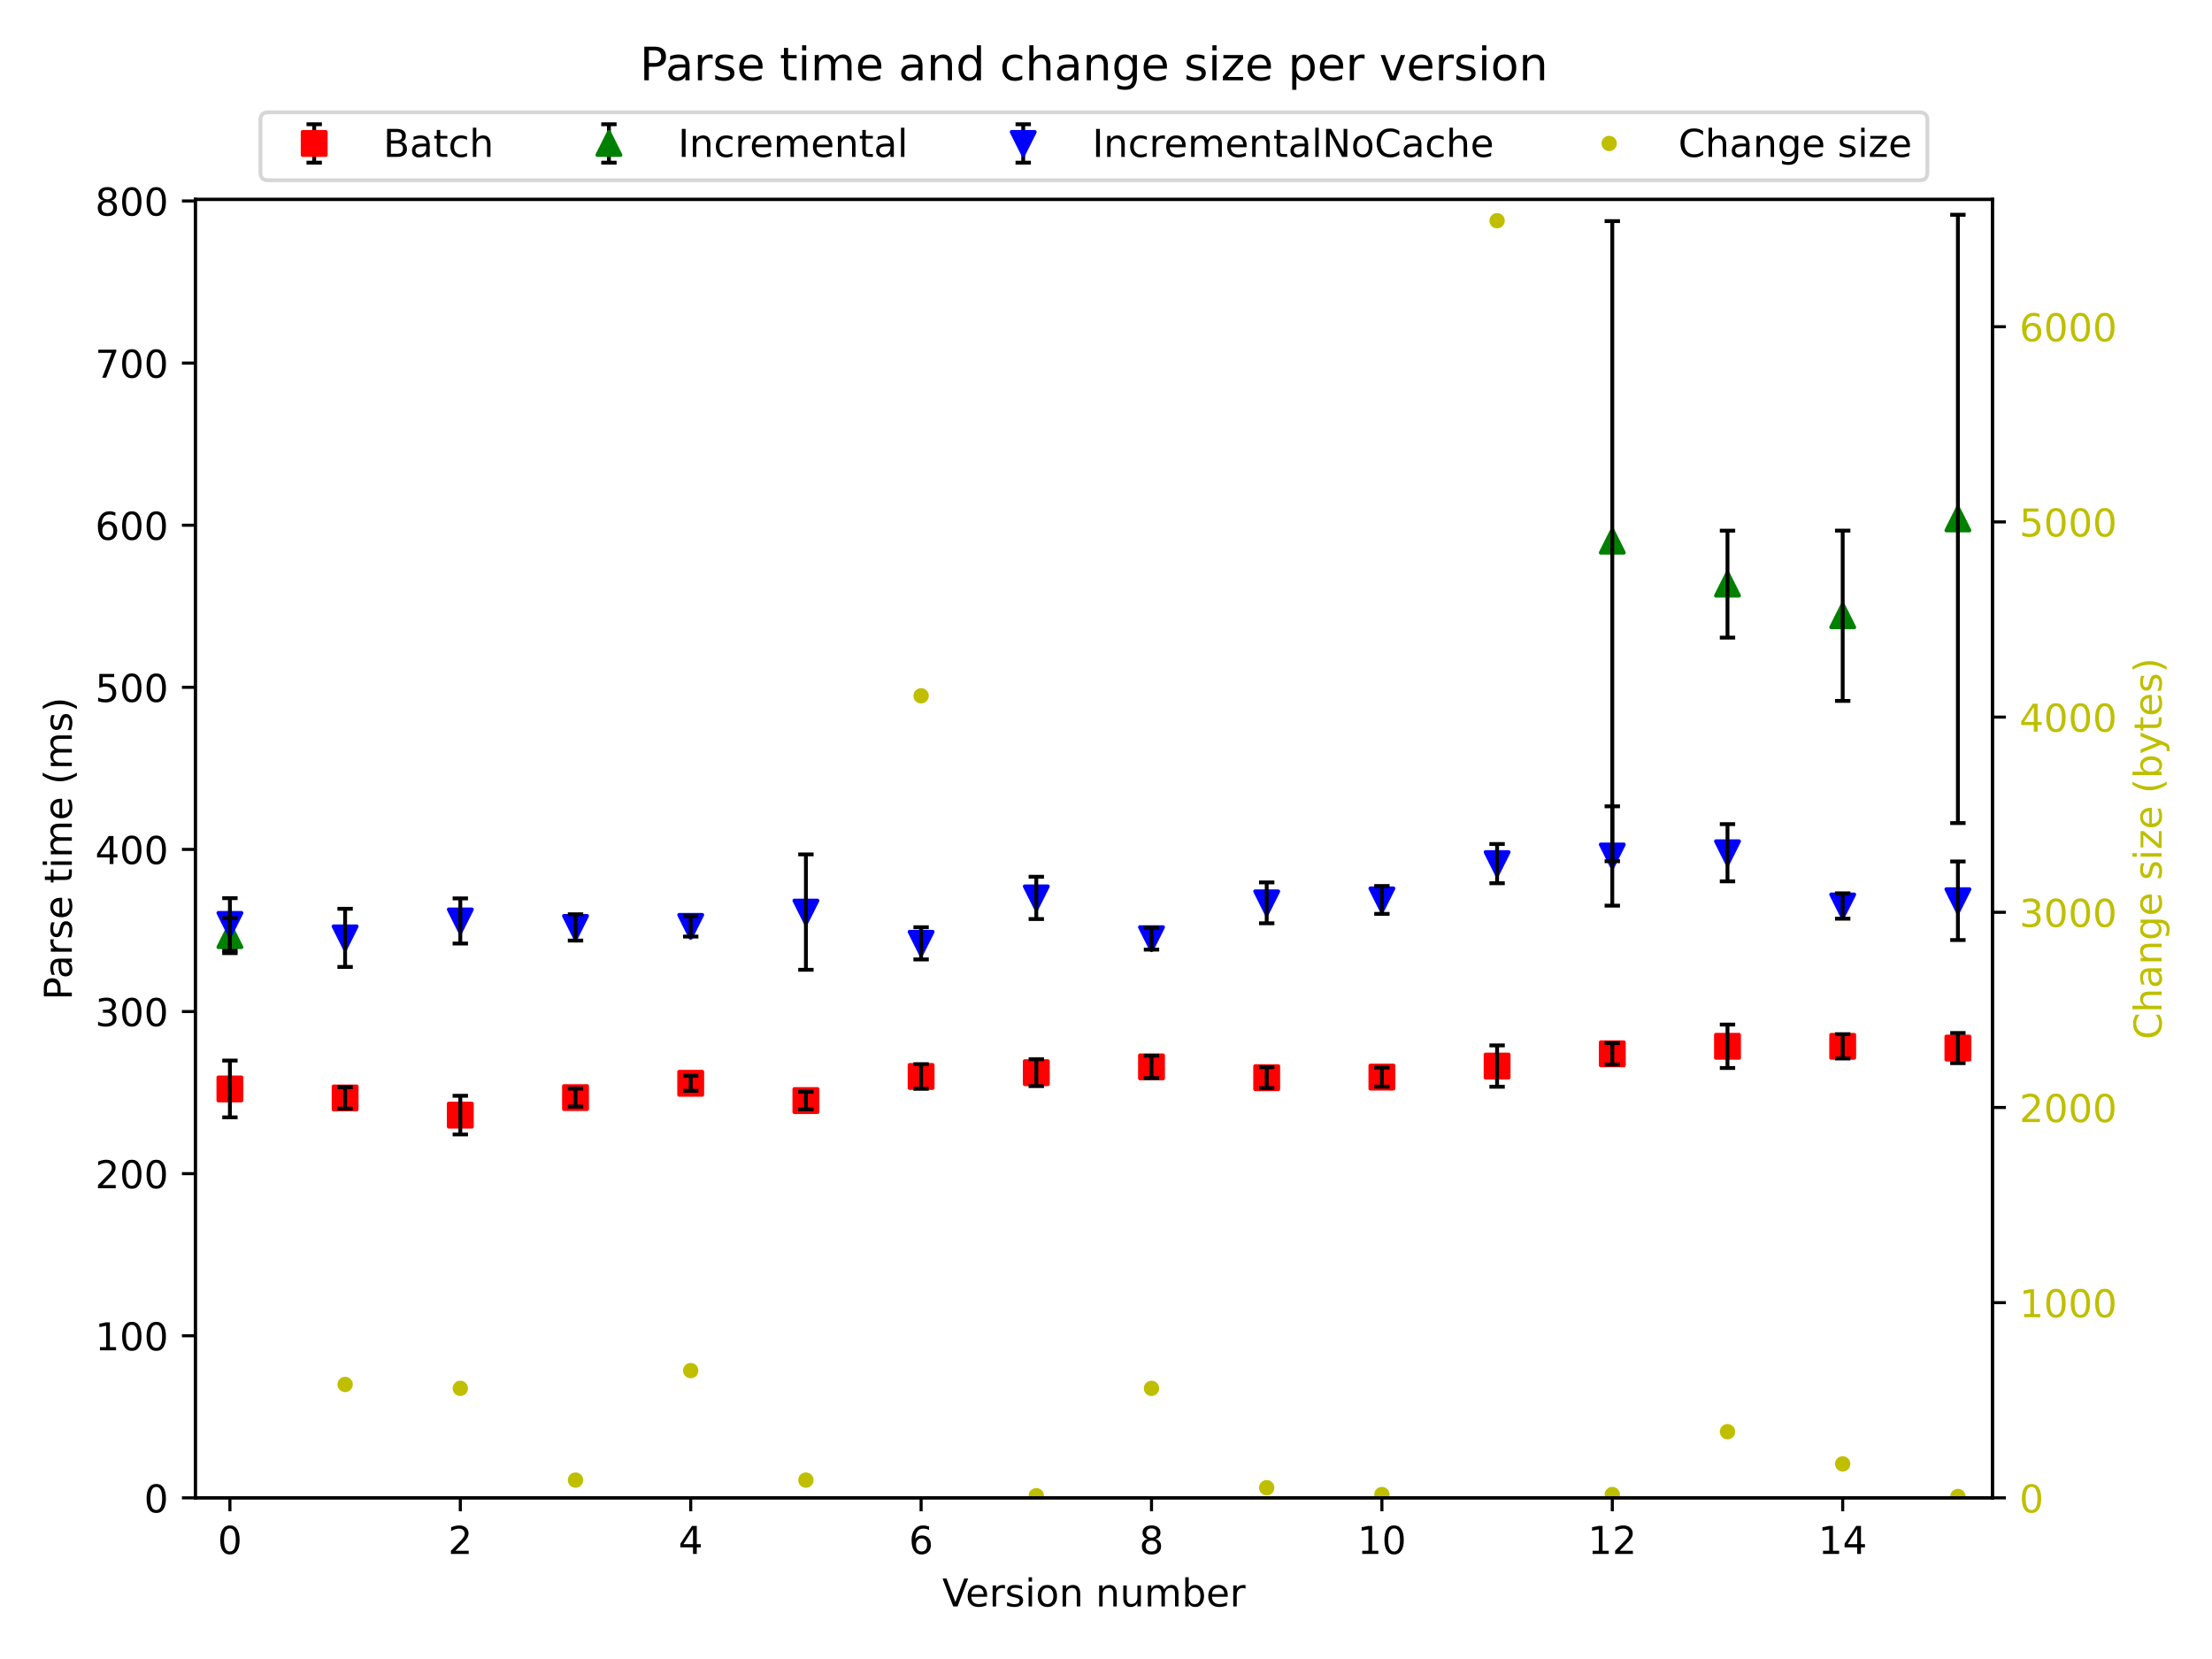 <?xml version="1.0" encoding="utf-8" standalone="no"?>
<!DOCTYPE svg PUBLIC "-//W3C//DTD SVG 1.1//EN"
  "http://www.w3.org/Graphics/SVG/1.1/DTD/svg11.dtd">
<!-- Created with matplotlib (https://matplotlib.org/) -->
<svg height="432pt" version="1.1" viewBox="0 0 576 432" width="576pt" xmlns="http://www.w3.org/2000/svg" xmlns:xlink="http://www.w3.org/1999/xlink">
 <defs>
  <style type="text/css">*{stroke-linecap:butt;stroke-linejoin:round;}</style>
 </defs>
 <g id="figure_1">
  <g id="patch_1">
   <path d="M 0 432 
L 576 432 
L 576 0 
L 0 0 
z
" style="fill:#ffffff;"/>
  </g>
  <g id="axes_1">
   <g id="matplotlib.axis_1">
    <g id="ytick_1">
     <g id="line2d_1">
      <defs>
       <path d="M 0 0 
L 3.5 0 
" id="m940a5f378d" style="stroke:#000000;stroke-width:0.8;"/>
      </defs>
      <g>
       <use style="stroke:#000000;stroke-width:0.8;" x="518.83" xlink:href="#m940a5f378d" y="390.04"/>
      </g>
     </g>
     <g id="text_1">
      <!-- 0 -->
      <g style="fill:#bfbf00;" transform="translate(525.83 393.839)scale(0.1 -0.1)">
       <defs>
        <path d="M 31.781 66.406 
Q 24.172 66.406 20.328 58.906 
Q 16.5 51.422 16.5 36.375 
Q 16.5 21.391 20.328 13.891 
Q 24.172 6.391 31.781 6.391 
Q 39.453 6.391 43.281 13.891 
Q 47.125 21.391 47.125 36.375 
Q 47.125 51.422 43.281 58.906 
Q 39.453 66.406 31.781 66.406 
z
M 31.781 74.219 
Q 44.047 74.219 50.516 64.516 
Q 56.984 54.828 56.984 36.375 
Q 56.984 17.969 50.516 8.266 
Q 44.047 -1.422 31.781 -1.422 
Q 19.531 -1.422 13.062 8.266 
Q 6.594 17.969 6.594 36.375 
Q 6.594 54.828 13.062 64.516 
Q 19.531 74.219 31.781 74.219 
z
" id="DejaVuSans-48"/>
       </defs>
       <use xlink:href="#DejaVuSans-48"/>
      </g>
     </g>
    </g>
    <g id="ytick_2">
     <g id="line2d_2">
      <g>
       <use style="stroke:#000000;stroke-width:0.8;" x="518.83" xlink:href="#m940a5f378d" y="339.212"/>
      </g>
     </g>
     <g id="text_2">
      <!-- 1000 -->
      <g style="fill:#bfbf00;" transform="translate(525.83 343.011)scale(0.1 -0.1)">
       <defs>
        <path d="M 12.406 8.297 
L 28.516 8.297 
L 28.516 63.922 
L 10.984 60.406 
L 10.984 69.391 
L 28.422 72.906 
L 38.281 72.906 
L 38.281 8.297 
L 54.391 8.297 
L 54.391 0 
L 12.406 0 
z
" id="DejaVuSans-49"/>
       </defs>
       <use xlink:href="#DejaVuSans-49"/>
       <use x="63.623" xlink:href="#DejaVuSans-48"/>
       <use x="127.246" xlink:href="#DejaVuSans-48"/>
       <use x="190.869" xlink:href="#DejaVuSans-48"/>
      </g>
     </g>
    </g>
    <g id="ytick_3">
     <g id="line2d_3">
      <g>
       <use style="stroke:#000000;stroke-width:0.8;" x="518.83" xlink:href="#m940a5f378d" y="288.384"/>
      </g>
     </g>
     <g id="text_3">
      <!-- 2000 -->
      <g style="fill:#bfbf00;" transform="translate(525.83 292.183)scale(0.1 -0.1)">
       <defs>
        <path d="M 19.188 8.297 
L 53.609 8.297 
L 53.609 0 
L 7.328 0 
L 7.328 8.297 
Q 12.938 14.109 22.625 23.891 
Q 32.328 33.688 34.812 36.531 
Q 39.547 41.844 41.422 45.531 
Q 43.312 49.219 43.312 52.781 
Q 43.312 58.594 39.234 62.25 
Q 35.156 65.922 28.609 65.922 
Q 23.969 65.922 18.812 64.312 
Q 13.672 62.703 7.812 59.422 
L 7.812 69.391 
Q 13.766 71.781 18.938 73 
Q 24.125 74.219 28.422 74.219 
Q 39.75 74.219 46.484 68.547 
Q 53.219 62.891 53.219 53.422 
Q 53.219 48.922 51.531 44.891 
Q 49.859 40.875 45.406 35.406 
Q 44.188 33.984 37.641 27.219 
Q 31.109 20.453 19.188 8.297 
z
" id="DejaVuSans-50"/>
       </defs>
       <use xlink:href="#DejaVuSans-50"/>
       <use x="63.623" xlink:href="#DejaVuSans-48"/>
       <use x="127.246" xlink:href="#DejaVuSans-48"/>
       <use x="190.869" xlink:href="#DejaVuSans-48"/>
      </g>
     </g>
    </g>
    <g id="ytick_4">
     <g id="line2d_4">
      <g>
       <use style="stroke:#000000;stroke-width:0.8;" x="518.83" xlink:href="#m940a5f378d" y="237.556"/>
      </g>
     </g>
     <g id="text_4">
      <!-- 3000 -->
      <g style="fill:#bfbf00;" transform="translate(525.83 241.355)scale(0.1 -0.1)">
       <defs>
        <path d="M 40.578 39.312 
Q 47.656 37.797 51.625 33 
Q 55.609 28.219 55.609 21.188 
Q 55.609 10.406 48.188 4.484 
Q 40.766 -1.422 27.094 -1.422 
Q 22.516 -1.422 17.656 -0.516 
Q 12.797 0.391 7.625 2.203 
L 7.625 11.719 
Q 11.719 9.328 16.594 8.109 
Q 21.484 6.891 26.812 6.891 
Q 36.078 6.891 40.938 10.547 
Q 45.797 14.203 45.797 21.188 
Q 45.797 27.641 41.281 31.266 
Q 36.766 34.906 28.719 34.906 
L 20.219 34.906 
L 20.219 43.016 
L 29.109 43.016 
Q 36.375 43.016 40.234 45.922 
Q 44.094 48.828 44.094 54.297 
Q 44.094 59.906 40.109 62.906 
Q 36.141 65.922 28.719 65.922 
Q 24.656 65.922 20.016 65.031 
Q 15.375 64.156 9.812 62.312 
L 9.812 71.094 
Q 15.438 72.656 20.344 73.438 
Q 25.25 74.219 29.594 74.219 
Q 40.828 74.219 47.359 69.109 
Q 53.906 64.016 53.906 55.328 
Q 53.906 49.266 50.438 45.094 
Q 46.969 40.922 40.578 39.312 
z
" id="DejaVuSans-51"/>
       </defs>
       <use xlink:href="#DejaVuSans-51"/>
       <use x="63.623" xlink:href="#DejaVuSans-48"/>
       <use x="127.246" xlink:href="#DejaVuSans-48"/>
       <use x="190.869" xlink:href="#DejaVuSans-48"/>
      </g>
     </g>
    </g>
    <g id="ytick_5">
     <g id="line2d_5">
      <g>
       <use style="stroke:#000000;stroke-width:0.8;" x="518.83" xlink:href="#m940a5f378d" y="186.728"/>
      </g>
     </g>
     <g id="text_5">
      <!-- 4000 -->
      <g style="fill:#bfbf00;" transform="translate(525.83 190.528)scale(0.1 -0.1)">
       <defs>
        <path d="M 37.797 64.312 
L 12.891 25.391 
L 37.797 25.391 
z
M 35.203 72.906 
L 47.609 72.906 
L 47.609 25.391 
L 58.016 25.391 
L 58.016 17.188 
L 47.609 17.188 
L 47.609 0 
L 37.797 0 
L 37.797 17.188 
L 4.891 17.188 
L 4.891 26.703 
z
" id="DejaVuSans-52"/>
       </defs>
       <use xlink:href="#DejaVuSans-52"/>
       <use x="63.623" xlink:href="#DejaVuSans-48"/>
       <use x="127.246" xlink:href="#DejaVuSans-48"/>
       <use x="190.869" xlink:href="#DejaVuSans-48"/>
      </g>
     </g>
    </g>
    <g id="ytick_6">
     <g id="line2d_6">
      <g>
       <use style="stroke:#000000;stroke-width:0.8;" x="518.83" xlink:href="#m940a5f378d" y="135.9"/>
      </g>
     </g>
     <g id="text_6">
      <!-- 5000 -->
      <g style="fill:#bfbf00;" transform="translate(525.83 139.7)scale(0.1 -0.1)">
       <defs>
        <path d="M 10.797 72.906 
L 49.516 72.906 
L 49.516 64.594 
L 19.828 64.594 
L 19.828 46.734 
Q 21.969 47.469 24.109 47.828 
Q 26.266 48.188 28.422 48.188 
Q 40.625 48.188 47.75 41.5 
Q 54.891 34.812 54.891 23.391 
Q 54.891 11.625 47.562 5.094 
Q 40.234 -1.422 26.906 -1.422 
Q 22.312 -1.422 17.547 -0.641 
Q 12.797 0.141 7.719 1.703 
L 7.719 11.625 
Q 12.109 9.234 16.797 8.062 
Q 21.484 6.891 26.703 6.891 
Q 35.156 6.891 40.078 11.328 
Q 45.016 15.766 45.016 23.391 
Q 45.016 31 40.078 35.438 
Q 35.156 39.891 26.703 39.891 
Q 22.75 39.891 18.812 39.016 
Q 14.891 38.141 10.797 36.281 
z
" id="DejaVuSans-53"/>
       </defs>
       <use xlink:href="#DejaVuSans-53"/>
       <use x="63.623" xlink:href="#DejaVuSans-48"/>
       <use x="127.246" xlink:href="#DejaVuSans-48"/>
       <use x="190.869" xlink:href="#DejaVuSans-48"/>
      </g>
     </g>
    </g>
    <g id="ytick_7">
     <g id="line2d_7">
      <g>
       <use style="stroke:#000000;stroke-width:0.8;" x="518.83" xlink:href="#m940a5f378d" y="85.072"/>
      </g>
     </g>
     <g id="text_7">
      <!-- 6000 -->
      <g style="fill:#bfbf00;" transform="translate(525.83 88.872)scale(0.1 -0.1)">
       <defs>
        <path d="M 33.016 40.375 
Q 26.375 40.375 22.484 35.828 
Q 18.609 31.297 18.609 23.391 
Q 18.609 15.531 22.484 10.953 
Q 26.375 6.391 33.016 6.391 
Q 39.656 6.391 43.531 10.953 
Q 47.406 15.531 47.406 23.391 
Q 47.406 31.297 43.531 35.828 
Q 39.656 40.375 33.016 40.375 
z
M 52.594 71.297 
L 52.594 62.312 
Q 48.875 64.062 45.094 64.984 
Q 41.312 65.922 37.594 65.922 
Q 27.828 65.922 22.672 59.328 
Q 17.531 52.734 16.797 39.406 
Q 19.672 43.656 24.016 45.922 
Q 28.375 48.188 33.594 48.188 
Q 44.578 48.188 50.953 41.516 
Q 57.328 34.859 57.328 23.391 
Q 57.328 12.156 50.688 5.359 
Q 44.047 -1.422 33.016 -1.422 
Q 20.359 -1.422 13.672 8.266 
Q 6.984 17.969 6.984 36.375 
Q 6.984 53.656 15.188 63.938 
Q 23.391 74.219 37.203 74.219 
Q 40.922 74.219 44.703 73.484 
Q 48.484 72.75 52.594 71.297 
z
" id="DejaVuSans-54"/>
       </defs>
       <use xlink:href="#DejaVuSans-54"/>
       <use x="63.623" xlink:href="#DejaVuSans-48"/>
       <use x="127.246" xlink:href="#DejaVuSans-48"/>
       <use x="190.869" xlink:href="#DejaVuSans-48"/>
      </g>
     </g>
    </g>
    <g id="text_8">
     <!-- Change size (bytes) -->
     <g style="fill:#bfbf00;" transform="translate(562.878 270.681)rotate(-90)scale(0.1 -0.1)">
      <defs>
       <path d="M 64.406 67.281 
L 64.406 56.891 
Q 59.422 61.531 53.781 63.812 
Q 48.141 66.109 41.797 66.109 
Q 29.297 66.109 22.656 58.469 
Q 16.016 50.828 16.016 36.375 
Q 16.016 21.969 22.656 14.328 
Q 29.297 6.688 41.797 6.688 
Q 48.141 6.688 53.781 8.984 
Q 59.422 11.281 64.406 15.922 
L 64.406 5.609 
Q 59.234 2.094 53.438 0.328 
Q 47.656 -1.422 41.219 -1.422 
Q 24.656 -1.422 15.125 8.703 
Q 5.609 18.844 5.609 36.375 
Q 5.609 53.953 15.125 64.078 
Q 24.656 74.219 41.219 74.219 
Q 47.75 74.219 53.531 72.484 
Q 59.328 70.75 64.406 67.281 
z
" id="DejaVuSans-67"/>
       <path d="M 54.891 33.016 
L 54.891 0 
L 45.906 0 
L 45.906 32.719 
Q 45.906 40.484 42.875 44.328 
Q 39.844 48.188 33.797 48.188 
Q 26.516 48.188 22.312 43.547 
Q 18.109 38.922 18.109 30.906 
L 18.109 0 
L 9.078 0 
L 9.078 75.984 
L 18.109 75.984 
L 18.109 46.188 
Q 21.344 51.125 25.703 53.562 
Q 30.078 56 35.797 56 
Q 45.219 56 50.047 50.172 
Q 54.891 44.344 54.891 33.016 
z
" id="DejaVuSans-104"/>
       <path d="M 34.281 27.484 
Q 23.391 27.484 19.188 25 
Q 14.984 22.516 14.984 16.5 
Q 14.984 11.719 18.141 8.906 
Q 21.297 6.109 26.703 6.109 
Q 34.188 6.109 38.703 11.406 
Q 43.219 16.703 43.219 25.484 
L 43.219 27.484 
z
M 52.203 31.203 
L 52.203 0 
L 43.219 0 
L 43.219 8.297 
Q 40.141 3.328 35.547 0.953 
Q 30.953 -1.422 24.312 -1.422 
Q 15.922 -1.422 10.953 3.297 
Q 6 8.016 6 15.922 
Q 6 25.141 12.172 29.828 
Q 18.359 34.516 30.609 34.516 
L 43.219 34.516 
L 43.219 35.406 
Q 43.219 41.609 39.141 45 
Q 35.062 48.391 27.688 48.391 
Q 23 48.391 18.547 47.266 
Q 14.109 46.141 10.016 43.891 
L 10.016 52.203 
Q 14.938 54.109 19.578 55.047 
Q 24.219 56 28.609 56 
Q 40.484 56 46.344 49.844 
Q 52.203 43.703 52.203 31.203 
z
" id="DejaVuSans-97"/>
       <path d="M 54.891 33.016 
L 54.891 0 
L 45.906 0 
L 45.906 32.719 
Q 45.906 40.484 42.875 44.328 
Q 39.844 48.188 33.797 48.188 
Q 26.516 48.188 22.312 43.547 
Q 18.109 38.922 18.109 30.906 
L 18.109 0 
L 9.078 0 
L 9.078 54.688 
L 18.109 54.688 
L 18.109 46.188 
Q 21.344 51.125 25.703 53.562 
Q 30.078 56 35.797 56 
Q 45.219 56 50.047 50.172 
Q 54.891 44.344 54.891 33.016 
z
" id="DejaVuSans-110"/>
       <path d="M 45.406 27.984 
Q 45.406 37.75 41.375 43.109 
Q 37.359 48.484 30.078 48.484 
Q 22.859 48.484 18.828 43.109 
Q 14.797 37.75 14.797 27.984 
Q 14.797 18.266 18.828 12.891 
Q 22.859 7.516 30.078 7.516 
Q 37.359 7.516 41.375 12.891 
Q 45.406 18.266 45.406 27.984 
z
M 54.391 6.781 
Q 54.391 -7.172 48.188 -13.984 
Q 42 -20.797 29.203 -20.797 
Q 24.469 -20.797 20.266 -20.094 
Q 16.062 -19.391 12.109 -17.922 
L 12.109 -9.188 
Q 16.062 -11.328 19.922 -12.344 
Q 23.781 -13.375 27.781 -13.375 
Q 36.625 -13.375 41.016 -8.766 
Q 45.406 -4.156 45.406 5.172 
L 45.406 9.625 
Q 42.625 4.781 38.281 2.391 
Q 33.938 0 27.875 0 
Q 17.828 0 11.672 7.656 
Q 5.516 15.328 5.516 27.984 
Q 5.516 40.672 11.672 48.328 
Q 17.828 56 27.875 56 
Q 33.938 56 38.281 53.609 
Q 42.625 51.219 45.406 46.391 
L 45.406 54.688 
L 54.391 54.688 
z
" id="DejaVuSans-103"/>
       <path d="M 56.203 29.594 
L 56.203 25.203 
L 14.891 25.203 
Q 15.484 15.922 20.484 11.062 
Q 25.484 6.203 34.422 6.203 
Q 39.594 6.203 44.453 7.469 
Q 49.312 8.734 54.109 11.281 
L 54.109 2.781 
Q 49.266 0.734 44.188 -0.344 
Q 39.109 -1.422 33.891 -1.422 
Q 20.797 -1.422 13.156 6.188 
Q 5.516 13.812 5.516 26.812 
Q 5.516 40.234 12.766 48.109 
Q 20.016 56 32.328 56 
Q 43.359 56 49.781 48.891 
Q 56.203 41.797 56.203 29.594 
z
M 47.219 32.234 
Q 47.125 39.594 43.094 43.984 
Q 39.062 48.391 32.422 48.391 
Q 24.906 48.391 20.391 44.141 
Q 15.875 39.891 15.188 32.172 
z
" id="DejaVuSans-101"/>
       <path id="DejaVuSans-32"/>
       <path d="M 44.281 53.078 
L 44.281 44.578 
Q 40.484 46.531 36.375 47.5 
Q 32.281 48.484 27.875 48.484 
Q 21.188 48.484 17.844 46.438 
Q 14.5 44.391 14.5 40.281 
Q 14.5 37.156 16.891 35.375 
Q 19.281 33.594 26.516 31.984 
L 29.594 31.297 
Q 39.156 29.25 43.188 25.516 
Q 47.219 21.781 47.219 15.094 
Q 47.219 7.469 41.188 3.016 
Q 35.156 -1.422 24.609 -1.422 
Q 20.219 -1.422 15.453 -0.562 
Q 10.688 0.297 5.422 2 
L 5.422 11.281 
Q 10.406 8.688 15.234 7.391 
Q 20.062 6.109 24.812 6.109 
Q 31.156 6.109 34.562 8.281 
Q 37.984 10.453 37.984 14.406 
Q 37.984 18.062 35.516 20.016 
Q 33.062 21.969 24.703 23.781 
L 21.578 24.516 
Q 13.234 26.266 9.516 29.906 
Q 5.812 33.547 5.812 39.891 
Q 5.812 47.609 11.281 51.797 
Q 16.75 56 26.812 56 
Q 31.781 56 36.172 55.266 
Q 40.578 54.547 44.281 53.078 
z
" id="DejaVuSans-115"/>
       <path d="M 9.422 54.688 
L 18.406 54.688 
L 18.406 0 
L 9.422 0 
z
M 9.422 75.984 
L 18.406 75.984 
L 18.406 64.594 
L 9.422 64.594 
z
" id="DejaVuSans-105"/>
       <path d="M 5.516 54.688 
L 48.188 54.688 
L 48.188 46.484 
L 14.406 7.172 
L 48.188 7.172 
L 48.188 0 
L 4.297 0 
L 4.297 8.203 
L 38.094 47.516 
L 5.516 47.516 
z
" id="DejaVuSans-122"/>
       <path d="M 31 75.875 
Q 24.469 64.656 21.281 53.656 
Q 18.109 42.672 18.109 31.391 
Q 18.109 20.125 21.312 9.062 
Q 24.516 -2 31 -13.188 
L 23.188 -13.188 
Q 15.875 -1.703 12.234 9.375 
Q 8.594 20.453 8.594 31.391 
Q 8.594 42.281 12.203 53.312 
Q 15.828 64.359 23.188 75.875 
z
" id="DejaVuSans-40"/>
       <path d="M 48.688 27.297 
Q 48.688 37.203 44.609 42.844 
Q 40.531 48.484 33.406 48.484 
Q 26.266 48.484 22.188 42.844 
Q 18.109 37.203 18.109 27.297 
Q 18.109 17.391 22.188 11.75 
Q 26.266 6.109 33.406 6.109 
Q 40.531 6.109 44.609 11.75 
Q 48.688 17.391 48.688 27.297 
z
M 18.109 46.391 
Q 20.953 51.266 25.266 53.625 
Q 29.594 56 35.594 56 
Q 45.562 56 51.781 48.094 
Q 58.016 40.188 58.016 27.297 
Q 58.016 14.406 51.781 6.484 
Q 45.562 -1.422 35.594 -1.422 
Q 29.594 -1.422 25.266 0.953 
Q 20.953 3.328 18.109 8.203 
L 18.109 0 
L 9.078 0 
L 9.078 75.984 
L 18.109 75.984 
z
" id="DejaVuSans-98"/>
       <path d="M 32.172 -5.078 
Q 28.375 -14.844 24.75 -17.812 
Q 21.141 -20.797 15.094 -20.797 
L 7.906 -20.797 
L 7.906 -13.281 
L 13.188 -13.281 
Q 16.891 -13.281 18.938 -11.516 
Q 21 -9.766 23.484 -3.219 
L 25.094 0.875 
L 2.984 54.688 
L 12.5 54.688 
L 29.594 11.922 
L 46.688 54.688 
L 56.203 54.688 
z
" id="DejaVuSans-121"/>
       <path d="M 18.312 70.219 
L 18.312 54.688 
L 36.812 54.688 
L 36.812 47.703 
L 18.312 47.703 
L 18.312 18.016 
Q 18.312 11.328 20.141 9.422 
Q 21.969 7.516 27.594 7.516 
L 36.812 7.516 
L 36.812 0 
L 27.594 0 
Q 17.188 0 13.234 3.875 
Q 9.281 7.766 9.281 18.016 
L 9.281 47.703 
L 2.688 47.703 
L 2.688 54.688 
L 9.281 54.688 
L 9.281 70.219 
z
" id="DejaVuSans-116"/>
       <path d="M 8.016 75.875 
L 15.828 75.875 
Q 23.141 64.359 26.781 53.312 
Q 30.422 42.281 30.422 31.391 
Q 30.422 20.453 26.781 9.375 
Q 23.141 -1.703 15.828 -13.188 
L 8.016 -13.188 
Q 14.5 -2 17.703 9.062 
Q 20.906 20.125 20.906 31.391 
Q 20.906 42.672 17.703 53.656 
Q 14.5 64.656 8.016 75.875 
z
" id="DejaVuSans-41"/>
      </defs>
      <use xlink:href="#DejaVuSans-67"/>
      <use x="69.824" xlink:href="#DejaVuSans-104"/>
      <use x="133.203" xlink:href="#DejaVuSans-97"/>
      <use x="194.482" xlink:href="#DejaVuSans-110"/>
      <use x="257.861" xlink:href="#DejaVuSans-103"/>
      <use x="321.338" xlink:href="#DejaVuSans-101"/>
      <use x="382.861" xlink:href="#DejaVuSans-32"/>
      <use x="414.648" xlink:href="#DejaVuSans-115"/>
      <use x="466.748" xlink:href="#DejaVuSans-105"/>
      <use x="494.531" xlink:href="#DejaVuSans-122"/>
      <use x="547.021" xlink:href="#DejaVuSans-101"/>
      <use x="608.545" xlink:href="#DejaVuSans-32"/>
      <use x="640.332" xlink:href="#DejaVuSans-40"/>
      <use x="679.346" xlink:href="#DejaVuSans-98"/>
      <use x="742.822" xlink:href="#DejaVuSans-121"/>
      <use x="802.002" xlink:href="#DejaVuSans-116"/>
      <use x="841.211" xlink:href="#DejaVuSans-101"/>
      <use x="902.734" xlink:href="#DejaVuSans-115"/>
      <use x="954.834" xlink:href="#DejaVuSans-41"/>
     </g>
    </g>
   </g>
   <g id="line2d_8">
    <defs>
     <path d="M 0 1.5 
C 0.398 1.5 0.779 1.342 1.061 1.061 
C 1.342 0.779 1.5 0.398 1.5 0 
C 1.5 -0.398 1.342 -0.779 1.061 -1.061 
C 0.779 -1.342 0.398 -1.5 0 -1.5 
C -0.398 -1.5 -0.779 -1.342 -1.061 -1.061 
C -1.342 -0.779 -1.5 -0.398 -1.5 0 
C -1.5 0.398 -1.342 0.779 -1.061 1.061 
C -0.779 1.342 -0.398 1.5 0 1.5 
z
" id="mb4dfea2f17" style="stroke:#bfbf00;"/>
    </defs>
    <g clip-path="url(#p0e426b88e1)">
     <use style="fill:#bfbf00;stroke:#bfbf00;" x="89.867" xlink:href="#mb4dfea2f17" y="360.509"/>
     <use style="fill:#bfbf00;stroke:#bfbf00;" x="119.864" xlink:href="#mb4dfea2f17" y="361.526"/>
     <use style="fill:#bfbf00;stroke:#bfbf00;" x="149.862" xlink:href="#mb4dfea2f17" y="385.415"/>
     <use style="fill:#bfbf00;stroke:#bfbf00;" x="179.859" xlink:href="#mb4dfea2f17" y="356.9"/>
     <use style="fill:#bfbf00;stroke:#bfbf00;" x="209.856" xlink:href="#mb4dfea2f17" y="385.415"/>
     <use style="fill:#bfbf00;stroke:#bfbf00;" x="239.854" xlink:href="#mb4dfea2f17" y="181.188"/>
     <use style="fill:#bfbf00;stroke:#bfbf00;" x="269.851" xlink:href="#mb4dfea2f17" y="389.481"/>
     <use style="fill:#bfbf00;stroke:#bfbf00;" x="299.849" xlink:href="#mb4dfea2f17" y="361.526"/>
     <use style="fill:#bfbf00;stroke:#bfbf00;" x="329.846" xlink:href="#mb4dfea2f17" y="387.397"/>
     <use style="fill:#bfbf00;stroke:#bfbf00;" x="359.844" xlink:href="#mb4dfea2f17" y="389.176"/>
     <use style="fill:#bfbf00;stroke:#bfbf00;" x="389.841" xlink:href="#mb4dfea2f17" y="57.473"/>
     <use style="fill:#bfbf00;stroke:#bfbf00;" x="419.838" xlink:href="#mb4dfea2f17" y="389.176"/>
     <use style="fill:#bfbf00;stroke:#bfbf00;" x="449.836" xlink:href="#mb4dfea2f17" y="372.809"/>
     <use style="fill:#bfbf00;stroke:#bfbf00;" x="479.833" xlink:href="#mb4dfea2f17" y="381.196"/>
     <use style="fill:#bfbf00;stroke:#bfbf00;" x="509.831" xlink:href="#mb4dfea2f17" y="389.684"/>
    </g>
   </g>
   <g id="patch_2">
    <path d="M 50.87 390.04 
L 50.87 51.936 
" style="fill:none;stroke:#000000;stroke-linecap:square;stroke-linejoin:miter;stroke-width:0.8;"/>
   </g>
   <g id="patch_3">
    <path d="M 518.83 390.04 
L 518.83 51.936 
" style="fill:none;stroke:#000000;stroke-linecap:square;stroke-linejoin:miter;stroke-width:0.8;"/>
   </g>
   <g id="patch_4">
    <path d="M 50.87 390.04 
L 518.83 390.04 
" style="fill:none;stroke:#000000;stroke-linecap:square;stroke-linejoin:miter;stroke-width:0.8;"/>
   </g>
   <g id="patch_5">
    <path d="M 50.87 51.936 
L 518.83 51.936 
" style="fill:none;stroke:#000000;stroke-linecap:square;stroke-linejoin:miter;stroke-width:0.8;"/>
   </g>
   <g id="legend_1">
    <g id="patch_6">
     <path d="M 69.817 46.936 
L 499.883 46.936 
Q 501.883 46.936 501.883 44.936 
L 501.883 31.258 
Q 501.883 29.258 499.883 29.258 
L 69.817 29.258 
Q 67.817 29.258 67.817 31.258 
L 67.817 44.936 
Q 67.817 46.936 69.817 46.936 
z
" style="fill:#ffffff;opacity:0.8;stroke:#cccccc;stroke-linejoin:miter;"/>
    </g>
    <g id="LineCollection_1">
     <path d="M 81.817 42.356 
L 81.817 32.356 
" style="fill:none;stroke:#000000;"/>
    </g>
    <g id="line2d_9">
     <defs>
      <path d="M 2 0 
L -2 -0 
" id="m7038dd79e3" style="stroke:#000000;"/>
     </defs>
     <g>
      <use style="stroke:#000000;" x="81.817" xlink:href="#m7038dd79e3" y="42.356"/>
     </g>
    </g>
    <g id="line2d_10">
     <g>
      <use style="stroke:#000000;" x="81.817" xlink:href="#m7038dd79e3" y="32.356"/>
     </g>
    </g>
    <g id="line2d_11"/>
    <g id="line2d_12">
     <defs>
      <path d="M -3 3 
L 3 3 
L 3 -3 
L -3 -3 
z
" id="m0c401e1aa4" style="stroke:#ff0000;stroke-linejoin:miter;"/>
     </defs>
     <g>
      <use style="fill:#ff0000;stroke:#ff0000;stroke-linejoin:miter;" x="81.817" xlink:href="#m0c401e1aa4" y="37.356"/>
     </g>
    </g>
    <g id="text_9">
     <!-- Batch -->
     <g transform="translate(99.817 40.856)scale(0.1 -0.1)">
      <defs>
       <path d="M 19.672 34.812 
L 19.672 8.109 
L 35.5 8.109 
Q 43.453 8.109 47.281 11.406 
Q 51.125 14.703 51.125 21.484 
Q 51.125 28.328 47.281 31.562 
Q 43.453 34.812 35.5 34.812 
z
M 19.672 64.797 
L 19.672 42.828 
L 34.281 42.828 
Q 41.5 42.828 45.031 45.531 
Q 48.578 48.25 48.578 53.812 
Q 48.578 59.328 45.031 62.062 
Q 41.5 64.797 34.281 64.797 
z
M 9.812 72.906 
L 35.016 72.906 
Q 46.297 72.906 52.391 68.219 
Q 58.5 63.531 58.5 54.891 
Q 58.5 48.188 55.375 44.234 
Q 52.25 40.281 46.188 39.312 
Q 53.469 37.75 57.5 32.781 
Q 61.531 27.828 61.531 20.406 
Q 61.531 10.641 54.891 5.312 
Q 48.25 0 35.984 0 
L 9.812 0 
z
" id="DejaVuSans-66"/>
       <path d="M 48.781 52.594 
L 48.781 44.188 
Q 44.969 46.297 41.141 47.344 
Q 37.312 48.391 33.406 48.391 
Q 24.656 48.391 19.812 42.844 
Q 14.984 37.312 14.984 27.297 
Q 14.984 17.281 19.812 11.734 
Q 24.656 6.203 33.406 6.203 
Q 37.312 6.203 41.141 7.25 
Q 44.969 8.297 48.781 10.406 
L 48.781 2.094 
Q 45.016 0.344 40.984 -0.531 
Q 36.969 -1.422 32.422 -1.422 
Q 20.062 -1.422 12.781 6.344 
Q 5.516 14.109 5.516 27.297 
Q 5.516 40.672 12.859 48.328 
Q 20.219 56 33.016 56 
Q 37.156 56 41.109 55.141 
Q 45.062 54.297 48.781 52.594 
z
" id="DejaVuSans-99"/>
      </defs>
      <use xlink:href="#DejaVuSans-66"/>
      <use x="68.604" xlink:href="#DejaVuSans-97"/>
      <use x="129.883" xlink:href="#DejaVuSans-116"/>
      <use x="169.092" xlink:href="#DejaVuSans-99"/>
      <use x="224.072" xlink:href="#DejaVuSans-104"/>
     </g>
    </g>
    <g id="LineCollection_2">
     <path d="M 158.562 42.356 
L 158.562 32.356 
" style="fill:none;stroke:#000000;"/>
    </g>
    <g id="line2d_13">
     <g>
      <use style="stroke:#000000;" x="158.562" xlink:href="#m7038dd79e3" y="42.356"/>
     </g>
    </g>
    <g id="line2d_14">
     <g>
      <use style="stroke:#000000;" x="158.562" xlink:href="#m7038dd79e3" y="32.356"/>
     </g>
    </g>
    <g id="line2d_15"/>
    <g id="line2d_16">
     <defs>
      <path d="M 0 -3 
L -3 3 
L 3 3 
z
" id="m63b9d91e52" style="stroke:#008000;stroke-linejoin:miter;"/>
     </defs>
     <g>
      <use style="fill:#008000;stroke:#008000;stroke-linejoin:miter;" x="158.562" xlink:href="#m63b9d91e52" y="37.356"/>
     </g>
    </g>
    <g id="text_10">
     <!-- Incremental -->
     <g transform="translate(176.562 40.856)scale(0.1 -0.1)">
      <defs>
       <path d="M 9.812 72.906 
L 19.672 72.906 
L 19.672 0 
L 9.812 0 
z
" id="DejaVuSans-73"/>
       <path d="M 41.109 46.297 
Q 39.594 47.172 37.812 47.578 
Q 36.031 48 33.891 48 
Q 26.266 48 22.188 43.047 
Q 18.109 38.094 18.109 28.812 
L 18.109 0 
L 9.078 0 
L 9.078 54.688 
L 18.109 54.688 
L 18.109 46.188 
Q 20.953 51.172 25.484 53.578 
Q 30.031 56 36.531 56 
Q 37.453 56 38.578 55.875 
Q 39.703 55.766 41.062 55.516 
z
" id="DejaVuSans-114"/>
       <path d="M 52 44.188 
Q 55.375 50.25 60.062 53.125 
Q 64.75 56 71.094 56 
Q 79.641 56 84.281 50.016 
Q 88.922 44.047 88.922 33.016 
L 88.922 0 
L 79.891 0 
L 79.891 32.719 
Q 79.891 40.578 77.094 44.375 
Q 74.312 48.188 68.609 48.188 
Q 61.625 48.188 57.562 43.547 
Q 53.516 38.922 53.516 30.906 
L 53.516 0 
L 44.484 0 
L 44.484 32.719 
Q 44.484 40.625 41.703 44.406 
Q 38.922 48.188 33.109 48.188 
Q 26.219 48.188 22.156 43.531 
Q 18.109 38.875 18.109 30.906 
L 18.109 0 
L 9.078 0 
L 9.078 54.688 
L 18.109 54.688 
L 18.109 46.188 
Q 21.188 51.219 25.484 53.609 
Q 29.781 56 35.688 56 
Q 41.656 56 45.828 52.969 
Q 50 49.953 52 44.188 
z
" id="DejaVuSans-109"/>
       <path d="M 9.422 75.984 
L 18.406 75.984 
L 18.406 0 
L 9.422 0 
z
" id="DejaVuSans-108"/>
      </defs>
      <use xlink:href="#DejaVuSans-73"/>
      <use x="29.492" xlink:href="#DejaVuSans-110"/>
      <use x="92.871" xlink:href="#DejaVuSans-99"/>
      <use x="147.852" xlink:href="#DejaVuSans-114"/>
      <use x="186.715" xlink:href="#DejaVuSans-101"/>
      <use x="248.238" xlink:href="#DejaVuSans-109"/>
      <use x="345.65" xlink:href="#DejaVuSans-101"/>
      <use x="407.174" xlink:href="#DejaVuSans-110"/>
      <use x="470.553" xlink:href="#DejaVuSans-116"/>
      <use x="509.762" xlink:href="#DejaVuSans-97"/>
      <use x="571.041" xlink:href="#DejaVuSans-108"/>
     </g>
    </g>
    <g id="LineCollection_3">
     <path d="M 266.445 42.356 
L 266.445 32.356 
" style="fill:none;stroke:#000000;"/>
    </g>
    <g id="line2d_17">
     <g>
      <use style="stroke:#000000;" x="266.445" xlink:href="#m7038dd79e3" y="42.356"/>
     </g>
    </g>
    <g id="line2d_18">
     <g>
      <use style="stroke:#000000;" x="266.445" xlink:href="#m7038dd79e3" y="32.356"/>
     </g>
    </g>
    <g id="line2d_19"/>
    <g id="line2d_20">
     <defs>
      <path d="M -0 3 
L 3 -3 
L -3 -3 
z
" id="m339efd2cbe" style="stroke:#0000ff;stroke-linejoin:miter;"/>
     </defs>
     <g>
      <use style="fill:#0000ff;stroke:#0000ff;stroke-linejoin:miter;" x="266.445" xlink:href="#m339efd2cbe" y="37.356"/>
     </g>
    </g>
    <g id="text_11">
     <!-- IncrementalNoCache -->
     <g transform="translate(284.445 40.856)scale(0.1 -0.1)">
      <defs>
       <path d="M 9.812 72.906 
L 23.094 72.906 
L 55.422 11.922 
L 55.422 72.906 
L 64.984 72.906 
L 64.984 0 
L 51.703 0 
L 19.391 60.984 
L 19.391 0 
L 9.812 0 
z
" id="DejaVuSans-78"/>
       <path d="M 30.609 48.391 
Q 23.391 48.391 19.188 42.75 
Q 14.984 37.109 14.984 27.297 
Q 14.984 17.484 19.156 11.844 
Q 23.344 6.203 30.609 6.203 
Q 37.797 6.203 41.984 11.859 
Q 46.188 17.531 46.188 27.297 
Q 46.188 37.016 41.984 42.703 
Q 37.797 48.391 30.609 48.391 
z
M 30.609 56 
Q 42.328 56 49.016 48.375 
Q 55.719 40.766 55.719 27.297 
Q 55.719 13.875 49.016 6.219 
Q 42.328 -1.422 30.609 -1.422 
Q 18.844 -1.422 12.172 6.219 
Q 5.516 13.875 5.516 27.297 
Q 5.516 40.766 12.172 48.375 
Q 18.844 56 30.609 56 
z
" id="DejaVuSans-111"/>
      </defs>
      <use xlink:href="#DejaVuSans-73"/>
      <use x="29.492" xlink:href="#DejaVuSans-110"/>
      <use x="92.871" xlink:href="#DejaVuSans-99"/>
      <use x="147.852" xlink:href="#DejaVuSans-114"/>
      <use x="186.715" xlink:href="#DejaVuSans-101"/>
      <use x="248.238" xlink:href="#DejaVuSans-109"/>
      <use x="345.65" xlink:href="#DejaVuSans-101"/>
      <use x="407.174" xlink:href="#DejaVuSans-110"/>
      <use x="470.553" xlink:href="#DejaVuSans-116"/>
      <use x="509.762" xlink:href="#DejaVuSans-97"/>
      <use x="571.041" xlink:href="#DejaVuSans-108"/>
      <use x="598.824" xlink:href="#DejaVuSans-78"/>
      <use x="673.629" xlink:href="#DejaVuSans-111"/>
      <use x="734.811" xlink:href="#DejaVuSans-67"/>
      <use x="804.635" xlink:href="#DejaVuSans-97"/>
      <use x="865.914" xlink:href="#DejaVuSans-99"/>
      <use x="920.895" xlink:href="#DejaVuSans-104"/>
      <use x="984.273" xlink:href="#DejaVuSans-101"/>
     </g>
    </g>
    <g id="line2d_21"/>
    <g id="line2d_22">
     <g>
      <use style="fill:#bfbf00;stroke:#bfbf00;" x="419.028" xlink:href="#mb4dfea2f17" y="37.356"/>
     </g>
    </g>
    <g id="text_12">
     <!-- Change size -->
     <g transform="translate(437.028 40.856)scale(0.1 -0.1)">
      <use xlink:href="#DejaVuSans-67"/>
      <use x="69.824" xlink:href="#DejaVuSans-104"/>
      <use x="133.203" xlink:href="#DejaVuSans-97"/>
      <use x="194.482" xlink:href="#DejaVuSans-110"/>
      <use x="257.861" xlink:href="#DejaVuSans-103"/>
      <use x="321.338" xlink:href="#DejaVuSans-101"/>
      <use x="382.861" xlink:href="#DejaVuSans-32"/>
      <use x="414.648" xlink:href="#DejaVuSans-115"/>
      <use x="466.748" xlink:href="#DejaVuSans-105"/>
      <use x="494.531" xlink:href="#DejaVuSans-122"/>
      <use x="547.021" xlink:href="#DejaVuSans-101"/>
     </g>
    </g>
   </g>
  </g>
  <g id="axes_2">
   <g id="matplotlib.axis_2">
    <g id="xtick_1">
     <g id="line2d_23">
      <defs>
       <path d="M 0 0 
L 0 3.5 
" id="m455f93a03f" style="stroke:#000000;stroke-width:0.8;"/>
      </defs>
      <g>
       <use style="stroke:#000000;stroke-width:0.8;" x="59.869" xlink:href="#m455f93a03f" y="390.04"/>
      </g>
     </g>
     <g id="text_13">
      <!-- 0 -->
      <g transform="translate(56.688 404.638)scale(0.1 -0.1)">
       <use xlink:href="#DejaVuSans-48"/>
      </g>
     </g>
    </g>
    <g id="xtick_2">
     <g id="line2d_24">
      <g>
       <use style="stroke:#000000;stroke-width:0.8;" x="119.864" xlink:href="#m455f93a03f" y="390.04"/>
      </g>
     </g>
     <g id="text_14">
      <!-- 2 -->
      <g transform="translate(116.683 404.638)scale(0.1 -0.1)">
       <use xlink:href="#DejaVuSans-50"/>
      </g>
     </g>
    </g>
    <g id="xtick_3">
     <g id="line2d_25">
      <g>
       <use style="stroke:#000000;stroke-width:0.8;" x="179.859" xlink:href="#m455f93a03f" y="390.04"/>
      </g>
     </g>
     <g id="text_15">
      <!-- 4 -->
      <g transform="translate(176.678 404.638)scale(0.1 -0.1)">
       <use xlink:href="#DejaVuSans-52"/>
      </g>
     </g>
    </g>
    <g id="xtick_4">
     <g id="line2d_26">
      <g>
       <use style="stroke:#000000;stroke-width:0.8;" x="239.854" xlink:href="#m455f93a03f" y="390.04"/>
      </g>
     </g>
     <g id="text_16">
      <!-- 6 -->
      <g transform="translate(236.673 404.638)scale(0.1 -0.1)">
       <use xlink:href="#DejaVuSans-54"/>
      </g>
     </g>
    </g>
    <g id="xtick_5">
     <g id="line2d_27">
      <g>
       <use style="stroke:#000000;stroke-width:0.8;" x="299.849" xlink:href="#m455f93a03f" y="390.04"/>
      </g>
     </g>
     <g id="text_17">
      <!-- 8 -->
      <g transform="translate(296.667 404.638)scale(0.1 -0.1)">
       <defs>
        <path d="M 31.781 34.625 
Q 24.75 34.625 20.719 30.859 
Q 16.703 27.094 16.703 20.516 
Q 16.703 13.922 20.719 10.156 
Q 24.75 6.391 31.781 6.391 
Q 38.812 6.391 42.859 10.172 
Q 46.922 13.969 46.922 20.516 
Q 46.922 27.094 42.891 30.859 
Q 38.875 34.625 31.781 34.625 
z
M 21.922 38.812 
Q 15.578 40.375 12.031 44.719 
Q 8.5 49.078 8.5 55.328 
Q 8.5 64.062 14.719 69.141 
Q 20.953 74.219 31.781 74.219 
Q 42.672 74.219 48.875 69.141 
Q 55.078 64.062 55.078 55.328 
Q 55.078 49.078 51.531 44.719 
Q 48 40.375 41.703 38.812 
Q 48.828 37.156 52.797 32.312 
Q 56.781 27.484 56.781 20.516 
Q 56.781 9.906 50.312 4.234 
Q 43.844 -1.422 31.781 -1.422 
Q 19.734 -1.422 13.25 4.234 
Q 6.781 9.906 6.781 20.516 
Q 6.781 27.484 10.781 32.312 
Q 14.797 37.156 21.922 38.812 
z
M 18.312 54.391 
Q 18.312 48.734 21.844 45.562 
Q 25.391 42.391 31.781 42.391 
Q 38.141 42.391 41.719 45.562 
Q 45.312 48.734 45.312 54.391 
Q 45.312 60.062 41.719 63.234 
Q 38.141 66.406 31.781 66.406 
Q 25.391 66.406 21.844 63.234 
Q 18.312 60.062 18.312 54.391 
z
" id="DejaVuSans-56"/>
       </defs>
       <use xlink:href="#DejaVuSans-56"/>
      </g>
     </g>
    </g>
    <g id="xtick_6">
     <g id="line2d_28">
      <g>
       <use style="stroke:#000000;stroke-width:0.8;" x="359.844" xlink:href="#m455f93a03f" y="390.04"/>
      </g>
     </g>
     <g id="text_18">
      <!-- 10 -->
      <g transform="translate(353.481 404.638)scale(0.1 -0.1)">
       <use xlink:href="#DejaVuSans-49"/>
       <use x="63.623" xlink:href="#DejaVuSans-48"/>
      </g>
     </g>
    </g>
    <g id="xtick_7">
     <g id="line2d_29">
      <g>
       <use style="stroke:#000000;stroke-width:0.8;" x="419.838" xlink:href="#m455f93a03f" y="390.04"/>
      </g>
     </g>
     <g id="text_19">
      <!-- 12 -->
      <g transform="translate(413.476 404.638)scale(0.1 -0.1)">
       <use xlink:href="#DejaVuSans-49"/>
       <use x="63.623" xlink:href="#DejaVuSans-50"/>
      </g>
     </g>
    </g>
    <g id="xtick_8">
     <g id="line2d_30">
      <g>
       <use style="stroke:#000000;stroke-width:0.8;" x="479.833" xlink:href="#m455f93a03f" y="390.04"/>
      </g>
     </g>
     <g id="text_20">
      <!-- 14 -->
      <g transform="translate(473.471 404.638)scale(0.1 -0.1)">
       <use xlink:href="#DejaVuSans-49"/>
       <use x="63.623" xlink:href="#DejaVuSans-52"/>
      </g>
     </g>
    </g>
    <g id="text_21">
     <!-- Version number -->
     <g transform="translate(245.36 418.317)scale(0.1 -0.1)">
      <defs>
       <path d="M 28.609 0 
L 0.781 72.906 
L 11.078 72.906 
L 34.188 11.531 
L 57.328 72.906 
L 67.578 72.906 
L 39.797 0 
z
" id="DejaVuSans-86"/>
       <path d="M 8.5 21.578 
L 8.5 54.688 
L 17.484 54.688 
L 17.484 21.922 
Q 17.484 14.156 20.5 10.266 
Q 23.531 6.391 29.594 6.391 
Q 36.859 6.391 41.078 11.031 
Q 45.312 15.672 45.312 23.688 
L 45.312 54.688 
L 54.297 54.688 
L 54.297 0 
L 45.312 0 
L 45.312 8.406 
Q 42.047 3.422 37.719 1 
Q 33.406 -1.422 27.688 -1.422 
Q 18.266 -1.422 13.375 4.438 
Q 8.5 10.297 8.5 21.578 
z
M 31.109 56 
z
" id="DejaVuSans-117"/>
      </defs>
      <use xlink:href="#DejaVuSans-86"/>
      <use x="60.658" xlink:href="#DejaVuSans-101"/>
      <use x="122.182" xlink:href="#DejaVuSans-114"/>
      <use x="163.295" xlink:href="#DejaVuSans-115"/>
      <use x="215.395" xlink:href="#DejaVuSans-105"/>
      <use x="243.178" xlink:href="#DejaVuSans-111"/>
      <use x="304.359" xlink:href="#DejaVuSans-110"/>
      <use x="367.738" xlink:href="#DejaVuSans-32"/>
      <use x="399.525" xlink:href="#DejaVuSans-110"/>
      <use x="462.904" xlink:href="#DejaVuSans-117"/>
      <use x="526.283" xlink:href="#DejaVuSans-109"/>
      <use x="623.695" xlink:href="#DejaVuSans-98"/>
      <use x="687.172" xlink:href="#DejaVuSans-101"/>
      <use x="748.695" xlink:href="#DejaVuSans-114"/>
     </g>
    </g>
   </g>
   <g id="matplotlib.axis_3">
    <g id="ytick_8">
     <g id="line2d_31">
      <defs>
       <path d="M 0 0 
L -3.5 0 
" id="m443b616907" style="stroke:#000000;stroke-width:0.8;"/>
      </defs>
      <g>
       <use style="stroke:#000000;stroke-width:0.8;" x="50.87" xlink:href="#m443b616907" y="390.04"/>
      </g>
     </g>
     <g id="text_22">
      <!-- 0 -->
      <g transform="translate(37.508 393.839)scale(0.1 -0.1)">
       <use xlink:href="#DejaVuSans-48"/>
      </g>
     </g>
    </g>
    <g id="ytick_9">
     <g id="line2d_32">
      <g>
       <use style="stroke:#000000;stroke-width:0.8;" x="50.87" xlink:href="#m443b616907" y="347.827"/>
      </g>
     </g>
     <g id="text_23">
      <!-- 100 -->
      <g transform="translate(24.782 351.626)scale(0.1 -0.1)">
       <use xlink:href="#DejaVuSans-49"/>
       <use x="63.623" xlink:href="#DejaVuSans-48"/>
       <use x="127.246" xlink:href="#DejaVuSans-48"/>
      </g>
     </g>
    </g>
    <g id="ytick_10">
     <g id="line2d_33">
      <g>
       <use style="stroke:#000000;stroke-width:0.8;" x="50.87" xlink:href="#m443b616907" y="305.614"/>
      </g>
     </g>
     <g id="text_24">
      <!-- 200 -->
      <g transform="translate(24.782 309.413)scale(0.1 -0.1)">
       <use xlink:href="#DejaVuSans-50"/>
       <use x="63.623" xlink:href="#DejaVuSans-48"/>
       <use x="127.246" xlink:href="#DejaVuSans-48"/>
      </g>
     </g>
    </g>
    <g id="ytick_11">
     <g id="line2d_34">
      <g>
       <use style="stroke:#000000;stroke-width:0.8;" x="50.87" xlink:href="#m443b616907" y="263.401"/>
      </g>
     </g>
     <g id="text_25">
      <!-- 300 -->
      <g transform="translate(24.782 267.2)scale(0.1 -0.1)">
       <use xlink:href="#DejaVuSans-51"/>
       <use x="63.623" xlink:href="#DejaVuSans-48"/>
       <use x="127.246" xlink:href="#DejaVuSans-48"/>
      </g>
     </g>
    </g>
    <g id="ytick_12">
     <g id="line2d_35">
      <g>
       <use style="stroke:#000000;stroke-width:0.8;" x="50.87" xlink:href="#m443b616907" y="221.188"/>
      </g>
     </g>
     <g id="text_26">
      <!-- 400 -->
      <g transform="translate(24.782 224.987)scale(0.1 -0.1)">
       <use xlink:href="#DejaVuSans-52"/>
       <use x="63.623" xlink:href="#DejaVuSans-48"/>
       <use x="127.246" xlink:href="#DejaVuSans-48"/>
      </g>
     </g>
    </g>
    <g id="ytick_13">
     <g id="line2d_36">
      <g>
       <use style="stroke:#000000;stroke-width:0.8;" x="50.87" xlink:href="#m443b616907" y="178.975"/>
      </g>
     </g>
     <g id="text_27">
      <!-- 500 -->
      <g transform="translate(24.782 182.774)scale(0.1 -0.1)">
       <use xlink:href="#DejaVuSans-53"/>
       <use x="63.623" xlink:href="#DejaVuSans-48"/>
       <use x="127.246" xlink:href="#DejaVuSans-48"/>
      </g>
     </g>
    </g>
    <g id="ytick_14">
     <g id="line2d_37">
      <g>
       <use style="stroke:#000000;stroke-width:0.8;" x="50.87" xlink:href="#m443b616907" y="136.762"/>
      </g>
     </g>
     <g id="text_28">
      <!-- 600 -->
      <g transform="translate(24.782 140.561)scale(0.1 -0.1)">
       <use xlink:href="#DejaVuSans-54"/>
       <use x="63.623" xlink:href="#DejaVuSans-48"/>
       <use x="127.246" xlink:href="#DejaVuSans-48"/>
      </g>
     </g>
    </g>
    <g id="ytick_15">
     <g id="line2d_38">
      <g>
       <use style="stroke:#000000;stroke-width:0.8;" x="50.87" xlink:href="#m443b616907" y="94.549"/>
      </g>
     </g>
     <g id="text_29">
      <!-- 700 -->
      <g transform="translate(24.782 98.348)scale(0.1 -0.1)">
       <defs>
        <path d="M 8.203 72.906 
L 55.078 72.906 
L 55.078 68.703 
L 28.609 0 
L 18.312 0 
L 43.219 64.594 
L 8.203 64.594 
z
" id="DejaVuSans-55"/>
       </defs>
       <use xlink:href="#DejaVuSans-55"/>
       <use x="63.623" xlink:href="#DejaVuSans-48"/>
       <use x="127.246" xlink:href="#DejaVuSans-48"/>
      </g>
     </g>
    </g>
    <g id="ytick_16">
     <g id="line2d_39">
      <g>
       <use style="stroke:#000000;stroke-width:0.8;" x="50.87" xlink:href="#m443b616907" y="52.336"/>
      </g>
     </g>
     <g id="text_30">
      <!-- 800 -->
      <g transform="translate(24.782 56.135)scale(0.1 -0.1)">
       <use xlink:href="#DejaVuSans-56"/>
       <use x="63.623" xlink:href="#DejaVuSans-48"/>
       <use x="127.246" xlink:href="#DejaVuSans-48"/>
      </g>
     </g>
    </g>
    <g id="text_31">
     <!-- Parse time (ms) -->
     <g transform="translate(18.703 260.429)rotate(-90)scale(0.1 -0.1)">
      <defs>
       <path d="M 19.672 64.797 
L 19.672 37.406 
L 32.078 37.406 
Q 38.969 37.406 42.719 40.969 
Q 46.484 44.531 46.484 51.125 
Q 46.484 57.672 42.719 61.234 
Q 38.969 64.797 32.078 64.797 
z
M 9.812 72.906 
L 32.078 72.906 
Q 44.344 72.906 50.609 67.359 
Q 56.891 61.812 56.891 51.125 
Q 56.891 40.328 50.609 34.812 
Q 44.344 29.297 32.078 29.297 
L 19.672 29.297 
L 19.672 0 
L 9.812 0 
z
" id="DejaVuSans-80"/>
      </defs>
      <use xlink:href="#DejaVuSans-80"/>
      <use x="55.803" xlink:href="#DejaVuSans-97"/>
      <use x="117.082" xlink:href="#DejaVuSans-114"/>
      <use x="158.195" xlink:href="#DejaVuSans-115"/>
      <use x="210.295" xlink:href="#DejaVuSans-101"/>
      <use x="271.818" xlink:href="#DejaVuSans-32"/>
      <use x="303.605" xlink:href="#DejaVuSans-116"/>
      <use x="342.814" xlink:href="#DejaVuSans-105"/>
      <use x="370.598" xlink:href="#DejaVuSans-109"/>
      <use x="468.01" xlink:href="#DejaVuSans-101"/>
      <use x="529.533" xlink:href="#DejaVuSans-32"/>
      <use x="561.32" xlink:href="#DejaVuSans-40"/>
      <use x="600.334" xlink:href="#DejaVuSans-109"/>
      <use x="697.746" xlink:href="#DejaVuSans-115"/>
      <use x="749.846" xlink:href="#DejaVuSans-41"/>
     </g>
    </g>
   </g>
   <g id="line2d_40">
    <g>
     <use style="fill:#ff0000;stroke:#ff0000;stroke-linejoin:miter;" x="59.869" xlink:href="#m0c401e1aa4" y="283.565"/>
     <use style="fill:#ff0000;stroke:#ff0000;stroke-linejoin:miter;" x="89.867" xlink:href="#m0c401e1aa4" y="285.902"/>
     <use style="fill:#ff0000;stroke:#ff0000;stroke-linejoin:miter;" x="119.864" xlink:href="#m0c401e1aa4" y="290.378"/>
     <use style="fill:#ff0000;stroke:#ff0000;stroke-linejoin:miter;" x="149.862" xlink:href="#m0c401e1aa4" y="285.811"/>
     <use style="fill:#ff0000;stroke:#ff0000;stroke-linejoin:miter;" x="179.859" xlink:href="#m0c401e1aa4" y="282.082"/>
     <use style="fill:#ff0000;stroke:#ff0000;stroke-linejoin:miter;" x="209.856" xlink:href="#m0c401e1aa4" y="286.581"/>
     <use style="fill:#ff0000;stroke:#ff0000;stroke-linejoin:miter;" x="239.854" xlink:href="#m0c401e1aa4" y="280.308"/>
     <use style="fill:#ff0000;stroke:#ff0000;stroke-linejoin:miter;" x="269.851" xlink:href="#m0c401e1aa4" y="279.322"/>
     <use style="fill:#ff0000;stroke:#ff0000;stroke-linejoin:miter;" x="299.849" xlink:href="#m0c401e1aa4" y="277.812"/>
     <use style="fill:#ff0000;stroke:#ff0000;stroke-linejoin:miter;" x="329.846" xlink:href="#m0c401e1aa4" y="280.626"/>
     <use style="fill:#ff0000;stroke:#ff0000;stroke-linejoin:miter;" x="359.844" xlink:href="#m0c401e1aa4" y="280.47"/>
     <use style="fill:#ff0000;stroke:#ff0000;stroke-linejoin:miter;" x="389.841" xlink:href="#m0c401e1aa4" y="277.601"/>
     <use style="fill:#ff0000;stroke:#ff0000;stroke-linejoin:miter;" x="419.838" xlink:href="#m0c401e1aa4" y="274.408"/>
     <use style="fill:#ff0000;stroke:#ff0000;stroke-linejoin:miter;" x="449.836" xlink:href="#m0c401e1aa4" y="272.449"/>
     <use style="fill:#ff0000;stroke:#ff0000;stroke-linejoin:miter;" x="479.833" xlink:href="#m0c401e1aa4" y="272.462"/>
     <use style="fill:#ff0000;stroke:#ff0000;stroke-linejoin:miter;" x="509.831" xlink:href="#m0c401e1aa4" y="272.917"/>
    </g>
   </g>
   <g id="line2d_41">
    <g>
     <use style="fill:#008000;stroke:#008000;stroke-linejoin:miter;" x="59.869" xlink:href="#m63b9d91e52" y="243.638"/>
     <use style="fill:#008000;stroke:#008000;stroke-linejoin:miter;" x="419.838" xlink:href="#m63b9d91e52" y="140.915"/>
     <use style="fill:#008000;stroke:#008000;stroke-linejoin:miter;" x="449.836" xlink:href="#m63b9d91e52" y="152.112"/>
     <use style="fill:#008000;stroke:#008000;stroke-linejoin:miter;" x="479.833" xlink:href="#m63b9d91e52" y="160.341"/>
     <use style="fill:#008000;stroke:#008000;stroke-linejoin:miter;" x="509.831" xlink:href="#m63b9d91e52" y="135.124"/>
    </g>
   </g>
   <g id="line2d_42">
    <g>
     <use style="fill:#0000ff;stroke:#0000ff;stroke-linejoin:miter;" x="59.869" xlink:href="#m339efd2cbe" y="240.724"/>
     <use style="fill:#0000ff;stroke:#0000ff;stroke-linejoin:miter;" x="89.867" xlink:href="#m339efd2cbe" y="244.217"/>
     <use style="fill:#0000ff;stroke:#0000ff;stroke-linejoin:miter;" x="119.864" xlink:href="#m339efd2cbe" y="239.814"/>
     <use style="fill:#0000ff;stroke:#0000ff;stroke-linejoin:miter;" x="149.862" xlink:href="#m339efd2cbe" y="241.498"/>
     <use style="fill:#0000ff;stroke:#0000ff;stroke-linejoin:miter;" x="179.859" xlink:href="#m339efd2cbe" y="241.232"/>
     <use style="fill:#0000ff;stroke:#0000ff;stroke-linejoin:miter;" x="209.856" xlink:href="#m339efd2cbe" y="237.508"/>
     <use style="fill:#0000ff;stroke:#0000ff;stroke-linejoin:miter;" x="239.854" xlink:href="#m339efd2cbe" y="245.641"/>
     <use style="fill:#0000ff;stroke:#0000ff;stroke-linejoin:miter;" x="269.851" xlink:href="#m339efd2cbe" y="233.809"/>
     <use style="fill:#0000ff;stroke:#0000ff;stroke-linejoin:miter;" x="299.849" xlink:href="#m339efd2cbe" y="244.432"/>
     <use style="fill:#0000ff;stroke:#0000ff;stroke-linejoin:miter;" x="329.846" xlink:href="#m339efd2cbe" y="235.105"/>
     <use style="fill:#0000ff;stroke:#0000ff;stroke-linejoin:miter;" x="359.844" xlink:href="#m339efd2cbe" y="234.338"/>
     <use style="fill:#0000ff;stroke:#0000ff;stroke-linejoin:miter;" x="389.841" xlink:href="#m339efd2cbe" y="224.89"/>
     <use style="fill:#0000ff;stroke:#0000ff;stroke-linejoin:miter;" x="419.838" xlink:href="#m339efd2cbe" y="222.896"/>
     <use style="fill:#0000ff;stroke:#0000ff;stroke-linejoin:miter;" x="449.836" xlink:href="#m339efd2cbe" y="222.057"/>
     <use style="fill:#0000ff;stroke:#0000ff;stroke-linejoin:miter;" x="479.833" xlink:href="#m339efd2cbe" y="235.917"/>
     <use style="fill:#0000ff;stroke:#0000ff;stroke-linejoin:miter;" x="509.831" xlink:href="#m339efd2cbe" y="234.551"/>
    </g>
   </g>
   <g id="LineCollection_4">
    <path clip-path="url(#p0e426b88e1)" d="M 59.869 290.963 
L 59.869 276.167 
" style="fill:none;stroke:#000000;"/>
    <path clip-path="url(#p0e426b88e1)" d="M 89.867 288.687 
L 89.867 283.117 
" style="fill:none;stroke:#000000;"/>
    <path clip-path="url(#p0e426b88e1)" d="M 119.864 295.417 
L 119.864 285.338 
" style="fill:none;stroke:#000000;"/>
    <path clip-path="url(#p0e426b88e1)" d="M 149.862 288.149 
L 149.862 283.474 
" style="fill:none;stroke:#000000;"/>
    <path clip-path="url(#p0e426b88e1)" d="M 179.859 284.038 
L 179.859 280.126 
" style="fill:none;stroke:#000000;"/>
    <path clip-path="url(#p0e426b88e1)" d="M 209.856 288.884 
L 209.856 284.278 
" style="fill:none;stroke:#000000;"/>
    <path clip-path="url(#p0e426b88e1)" d="M 239.854 283.514 
L 239.854 277.102 
" style="fill:none;stroke:#000000;"/>
    <path clip-path="url(#p0e426b88e1)" d="M 269.851 282.822 
L 269.851 275.821 
" style="fill:none;stroke:#000000;"/>
    <path clip-path="url(#p0e426b88e1)" d="M 299.849 280.729 
L 299.849 274.895 
" style="fill:none;stroke:#000000;"/>
    <path clip-path="url(#p0e426b88e1)" d="M 329.846 283.346 
L 329.846 277.906 
" style="fill:none;stroke:#000000;"/>
    <path clip-path="url(#p0e426b88e1)" d="M 359.844 282.948 
L 359.844 277.992 
" style="fill:none;stroke:#000000;"/>
    <path clip-path="url(#p0e426b88e1)" d="M 389.841 282.987 
L 389.841 272.215 
" style="fill:none;stroke:#000000;"/>
    <path clip-path="url(#p0e426b88e1)" d="M 419.838 277.19 
L 419.838 271.626 
" style="fill:none;stroke:#000000;"/>
    <path clip-path="url(#p0e426b88e1)" d="M 449.836 278.099 
L 449.836 266.799 
" style="fill:none;stroke:#000000;"/>
    <path clip-path="url(#p0e426b88e1)" d="M 479.833 275.622 
L 479.833 269.301 
" style="fill:none;stroke:#000000;"/>
    <path clip-path="url(#p0e426b88e1)" d="M 509.831 276.838 
L 509.831 268.996 
" style="fill:none;stroke:#000000;"/>
   </g>
   <g id="LineCollection_5">
    <path clip-path="url(#p0e426b88e1)" d="M 59.869 248.194 
L 59.869 239.081 
" style="fill:none;stroke:#000000;"/>
    <path clip-path="url(#p0e426b88e1)" d="M 419.838 224.255 
L 419.838 57.575 
" style="fill:none;stroke:#000000;"/>
    <path clip-path="url(#p0e426b88e1)" d="M 449.836 166.039 
L 449.836 138.184 
" style="fill:none;stroke:#000000;"/>
    <path clip-path="url(#p0e426b88e1)" d="M 479.833 182.511 
L 479.833 138.172 
" style="fill:none;stroke:#000000;"/>
    <path clip-path="url(#p0e426b88e1)" d="M 509.831 214.32 
L 509.831 55.927 
" style="fill:none;stroke:#000000;"/>
   </g>
   <g id="LineCollection_6">
    <path clip-path="url(#p0e426b88e1)" d="M 59.869 247.566 
L 59.869 233.881 
" style="fill:none;stroke:#000000;"/>
    <path clip-path="url(#p0e426b88e1)" d="M 89.867 251.793 
L 89.867 236.642 
" style="fill:none;stroke:#000000;"/>
    <path clip-path="url(#p0e426b88e1)" d="M 119.864 245.687 
L 119.864 233.942 
" style="fill:none;stroke:#000000;"/>
    <path clip-path="url(#p0e426b88e1)" d="M 149.862 244.92 
L 149.862 238.076 
" style="fill:none;stroke:#000000;"/>
    <path clip-path="url(#p0e426b88e1)" d="M 179.859 243.883 
L 179.859 238.581 
" style="fill:none;stroke:#000000;"/>
    <path clip-path="url(#p0e426b88e1)" d="M 209.856 252.53 
L 209.856 222.485 
" style="fill:none;stroke:#000000;"/>
    <path clip-path="url(#p0e426b88e1)" d="M 239.854 249.831 
L 239.854 241.452 
" style="fill:none;stroke:#000000;"/>
    <path clip-path="url(#p0e426b88e1)" d="M 269.851 239.317 
L 269.851 228.302 
" style="fill:none;stroke:#000000;"/>
    <path clip-path="url(#p0e426b88e1)" d="M 299.849 247.27 
L 299.849 241.594 
" style="fill:none;stroke:#000000;"/>
    <path clip-path="url(#p0e426b88e1)" d="M 329.846 240.427 
L 329.846 229.783 
" style="fill:none;stroke:#000000;"/>
    <path clip-path="url(#p0e426b88e1)" d="M 359.844 237.959 
L 359.844 230.717 
" style="fill:none;stroke:#000000;"/>
    <path clip-path="url(#p0e426b88e1)" d="M 389.841 229.998 
L 389.841 219.782 
" style="fill:none;stroke:#000000;"/>
    <path clip-path="url(#p0e426b88e1)" d="M 419.838 235.83 
L 419.838 209.962 
" style="fill:none;stroke:#000000;"/>
    <path clip-path="url(#p0e426b88e1)" d="M 449.836 229.506 
L 449.836 214.607 
" style="fill:none;stroke:#000000;"/>
    <path clip-path="url(#p0e426b88e1)" d="M 479.833 239.218 
L 479.833 232.615 
" style="fill:none;stroke:#000000;"/>
    <path clip-path="url(#p0e426b88e1)" d="M 509.831 244.779 
L 509.831 224.323 
" style="fill:none;stroke:#000000;"/>
   </g>
   <g id="line2d_43">
    <g clip-path="url(#p0e426b88e1)">
     <use style="stroke:#000000;" x="59.869" xlink:href="#m7038dd79e3" y="290.963"/>
     <use style="stroke:#000000;" x="89.867" xlink:href="#m7038dd79e3" y="288.687"/>
     <use style="stroke:#000000;" x="119.864" xlink:href="#m7038dd79e3" y="295.417"/>
     <use style="stroke:#000000;" x="149.862" xlink:href="#m7038dd79e3" y="288.149"/>
     <use style="stroke:#000000;" x="179.859" xlink:href="#m7038dd79e3" y="284.038"/>
     <use style="stroke:#000000;" x="209.856" xlink:href="#m7038dd79e3" y="288.884"/>
     <use style="stroke:#000000;" x="239.854" xlink:href="#m7038dd79e3" y="283.514"/>
     <use style="stroke:#000000;" x="269.851" xlink:href="#m7038dd79e3" y="282.822"/>
     <use style="stroke:#000000;" x="299.849" xlink:href="#m7038dd79e3" y="280.729"/>
     <use style="stroke:#000000;" x="329.846" xlink:href="#m7038dd79e3" y="283.346"/>
     <use style="stroke:#000000;" x="359.844" xlink:href="#m7038dd79e3" y="282.948"/>
     <use style="stroke:#000000;" x="389.841" xlink:href="#m7038dd79e3" y="282.987"/>
     <use style="stroke:#000000;" x="419.838" xlink:href="#m7038dd79e3" y="277.19"/>
     <use style="stroke:#000000;" x="449.836" xlink:href="#m7038dd79e3" y="278.099"/>
     <use style="stroke:#000000;" x="479.833" xlink:href="#m7038dd79e3" y="275.622"/>
     <use style="stroke:#000000;" x="509.831" xlink:href="#m7038dd79e3" y="276.838"/>
    </g>
   </g>
   <g id="line2d_44">
    <g clip-path="url(#p0e426b88e1)">
     <use style="stroke:#000000;" x="59.869" xlink:href="#m7038dd79e3" y="276.167"/>
     <use style="stroke:#000000;" x="89.867" xlink:href="#m7038dd79e3" y="283.117"/>
     <use style="stroke:#000000;" x="119.864" xlink:href="#m7038dd79e3" y="285.338"/>
     <use style="stroke:#000000;" x="149.862" xlink:href="#m7038dd79e3" y="283.474"/>
     <use style="stroke:#000000;" x="179.859" xlink:href="#m7038dd79e3" y="280.126"/>
     <use style="stroke:#000000;" x="209.856" xlink:href="#m7038dd79e3" y="284.278"/>
     <use style="stroke:#000000;" x="239.854" xlink:href="#m7038dd79e3" y="277.102"/>
     <use style="stroke:#000000;" x="269.851" xlink:href="#m7038dd79e3" y="275.821"/>
     <use style="stroke:#000000;" x="299.849" xlink:href="#m7038dd79e3" y="274.895"/>
     <use style="stroke:#000000;" x="329.846" xlink:href="#m7038dd79e3" y="277.906"/>
     <use style="stroke:#000000;" x="359.844" xlink:href="#m7038dd79e3" y="277.992"/>
     <use style="stroke:#000000;" x="389.841" xlink:href="#m7038dd79e3" y="272.215"/>
     <use style="stroke:#000000;" x="419.838" xlink:href="#m7038dd79e3" y="271.626"/>
     <use style="stroke:#000000;" x="449.836" xlink:href="#m7038dd79e3" y="266.799"/>
     <use style="stroke:#000000;" x="479.833" xlink:href="#m7038dd79e3" y="269.301"/>
     <use style="stroke:#000000;" x="509.831" xlink:href="#m7038dd79e3" y="268.996"/>
    </g>
   </g>
   <g id="line2d_45">
    <g clip-path="url(#p0e426b88e1)">
     <use style="stroke:#000000;" x="59.869" xlink:href="#m7038dd79e3" y="248.194"/>
     <use style="stroke:#000000;" x="419.838" xlink:href="#m7038dd79e3" y="224.255"/>
     <use style="stroke:#000000;" x="449.836" xlink:href="#m7038dd79e3" y="166.039"/>
     <use style="stroke:#000000;" x="479.833" xlink:href="#m7038dd79e3" y="182.511"/>
     <use style="stroke:#000000;" x="509.831" xlink:href="#m7038dd79e3" y="214.32"/>
    </g>
   </g>
   <g id="line2d_46">
    <g clip-path="url(#p0e426b88e1)">
     <use style="stroke:#000000;" x="59.869" xlink:href="#m7038dd79e3" y="239.081"/>
     <use style="stroke:#000000;" x="419.838" xlink:href="#m7038dd79e3" y="57.575"/>
     <use style="stroke:#000000;" x="449.836" xlink:href="#m7038dd79e3" y="138.184"/>
     <use style="stroke:#000000;" x="479.833" xlink:href="#m7038dd79e3" y="138.172"/>
     <use style="stroke:#000000;" x="509.831" xlink:href="#m7038dd79e3" y="55.927"/>
    </g>
   </g>
   <g id="line2d_47">
    <g clip-path="url(#p0e426b88e1)">
     <use style="stroke:#000000;" x="59.869" xlink:href="#m7038dd79e3" y="247.566"/>
     <use style="stroke:#000000;" x="89.867" xlink:href="#m7038dd79e3" y="251.793"/>
     <use style="stroke:#000000;" x="119.864" xlink:href="#m7038dd79e3" y="245.687"/>
     <use style="stroke:#000000;" x="149.862" xlink:href="#m7038dd79e3" y="244.92"/>
     <use style="stroke:#000000;" x="179.859" xlink:href="#m7038dd79e3" y="243.883"/>
     <use style="stroke:#000000;" x="209.856" xlink:href="#m7038dd79e3" y="252.53"/>
     <use style="stroke:#000000;" x="239.854" xlink:href="#m7038dd79e3" y="249.831"/>
     <use style="stroke:#000000;" x="269.851" xlink:href="#m7038dd79e3" y="239.317"/>
     <use style="stroke:#000000;" x="299.849" xlink:href="#m7038dd79e3" y="247.27"/>
     <use style="stroke:#000000;" x="329.846" xlink:href="#m7038dd79e3" y="240.427"/>
     <use style="stroke:#000000;" x="359.844" xlink:href="#m7038dd79e3" y="237.959"/>
     <use style="stroke:#000000;" x="389.841" xlink:href="#m7038dd79e3" y="229.998"/>
     <use style="stroke:#000000;" x="419.838" xlink:href="#m7038dd79e3" y="235.83"/>
     <use style="stroke:#000000;" x="449.836" xlink:href="#m7038dd79e3" y="229.506"/>
     <use style="stroke:#000000;" x="479.833" xlink:href="#m7038dd79e3" y="239.218"/>
     <use style="stroke:#000000;" x="509.831" xlink:href="#m7038dd79e3" y="244.779"/>
    </g>
   </g>
   <g id="line2d_48">
    <g clip-path="url(#p0e426b88e1)">
     <use style="stroke:#000000;" x="59.869" xlink:href="#m7038dd79e3" y="233.881"/>
     <use style="stroke:#000000;" x="89.867" xlink:href="#m7038dd79e3" y="236.642"/>
     <use style="stroke:#000000;" x="119.864" xlink:href="#m7038dd79e3" y="233.942"/>
     <use style="stroke:#000000;" x="149.862" xlink:href="#m7038dd79e3" y="238.076"/>
     <use style="stroke:#000000;" x="179.859" xlink:href="#m7038dd79e3" y="238.581"/>
     <use style="stroke:#000000;" x="209.856" xlink:href="#m7038dd79e3" y="222.485"/>
     <use style="stroke:#000000;" x="239.854" xlink:href="#m7038dd79e3" y="241.452"/>
     <use style="stroke:#000000;" x="269.851" xlink:href="#m7038dd79e3" y="228.302"/>
     <use style="stroke:#000000;" x="299.849" xlink:href="#m7038dd79e3" y="241.594"/>
     <use style="stroke:#000000;" x="329.846" xlink:href="#m7038dd79e3" y="229.783"/>
     <use style="stroke:#000000;" x="359.844" xlink:href="#m7038dd79e3" y="230.717"/>
     <use style="stroke:#000000;" x="389.841" xlink:href="#m7038dd79e3" y="219.782"/>
     <use style="stroke:#000000;" x="419.838" xlink:href="#m7038dd79e3" y="209.962"/>
     <use style="stroke:#000000;" x="449.836" xlink:href="#m7038dd79e3" y="214.607"/>
     <use style="stroke:#000000;" x="479.833" xlink:href="#m7038dd79e3" y="232.615"/>
     <use style="stroke:#000000;" x="509.831" xlink:href="#m7038dd79e3" y="224.323"/>
    </g>
   </g>
   <g id="patch_7">
    <path d="M 50.87 390.04 
L 50.87 51.936 
" style="fill:none;stroke:#000000;stroke-linecap:square;stroke-linejoin:miter;stroke-width:0.8;"/>
   </g>
   <g id="patch_8">
    <path d="M 518.83 390.04 
L 518.83 51.936 
" style="fill:none;stroke:#000000;stroke-linecap:square;stroke-linejoin:miter;stroke-width:0.8;"/>
   </g>
   <g id="patch_9">
    <path d="M 50.87 390.04 
L 518.83 390.04 
" style="fill:none;stroke:#000000;stroke-linecap:square;stroke-linejoin:miter;stroke-width:0.8;"/>
   </g>
   <g id="patch_10">
    <path d="M 50.87 51.936 
L 518.83 51.936 
" style="fill:none;stroke:#000000;stroke-linecap:square;stroke-linejoin:miter;stroke-width:0.8;"/>
   </g>
   <g id="text_32">
    <!-- Parse time and change size per version -->
    <g transform="translate(166.597 20.9)scale(0.12 -0.12)">
     <defs>
      <path d="M 45.406 46.391 
L 45.406 75.984 
L 54.391 75.984 
L 54.391 0 
L 45.406 0 
L 45.406 8.203 
Q 42.578 3.328 38.25 0.953 
Q 33.938 -1.422 27.875 -1.422 
Q 17.969 -1.422 11.734 6.484 
Q 5.516 14.406 5.516 27.297 
Q 5.516 40.188 11.734 48.094 
Q 17.969 56 27.875 56 
Q 33.938 56 38.25 53.625 
Q 42.578 51.266 45.406 46.391 
z
M 14.797 27.297 
Q 14.797 17.391 18.875 11.75 
Q 22.953 6.109 30.078 6.109 
Q 37.203 6.109 41.297 11.75 
Q 45.406 17.391 45.406 27.297 
Q 45.406 37.203 41.297 42.844 
Q 37.203 48.484 30.078 48.484 
Q 22.953 48.484 18.875 42.844 
Q 14.797 37.203 14.797 27.297 
z
" id="DejaVuSans-100"/>
      <path d="M 18.109 8.203 
L 18.109 -20.797 
L 9.078 -20.797 
L 9.078 54.688 
L 18.109 54.688 
L 18.109 46.391 
Q 20.953 51.266 25.266 53.625 
Q 29.594 56 35.594 56 
Q 45.562 56 51.781 48.094 
Q 58.016 40.188 58.016 27.297 
Q 58.016 14.406 51.781 6.484 
Q 45.562 -1.422 35.594 -1.422 
Q 29.594 -1.422 25.266 0.953 
Q 20.953 3.328 18.109 8.203 
z
M 48.688 27.297 
Q 48.688 37.203 44.609 42.844 
Q 40.531 48.484 33.406 48.484 
Q 26.266 48.484 22.188 42.844 
Q 18.109 37.203 18.109 27.297 
Q 18.109 17.391 22.188 11.75 
Q 26.266 6.109 33.406 6.109 
Q 40.531 6.109 44.609 11.75 
Q 48.688 17.391 48.688 27.297 
z
" id="DejaVuSans-112"/>
      <path d="M 2.984 54.688 
L 12.5 54.688 
L 29.594 8.797 
L 46.688 54.688 
L 56.203 54.688 
L 35.688 0 
L 23.484 0 
z
" id="DejaVuSans-118"/>
     </defs>
     <use xlink:href="#DejaVuSans-80"/>
     <use x="55.803" xlink:href="#DejaVuSans-97"/>
     <use x="117.082" xlink:href="#DejaVuSans-114"/>
     <use x="158.195" xlink:href="#DejaVuSans-115"/>
     <use x="210.295" xlink:href="#DejaVuSans-101"/>
     <use x="271.818" xlink:href="#DejaVuSans-32"/>
     <use x="303.605" xlink:href="#DejaVuSans-116"/>
     <use x="342.814" xlink:href="#DejaVuSans-105"/>
     <use x="370.598" xlink:href="#DejaVuSans-109"/>
     <use x="468.01" xlink:href="#DejaVuSans-101"/>
     <use x="529.533" xlink:href="#DejaVuSans-32"/>
     <use x="561.32" xlink:href="#DejaVuSans-97"/>
     <use x="622.6" xlink:href="#DejaVuSans-110"/>
     <use x="685.979" xlink:href="#DejaVuSans-100"/>
     <use x="749.455" xlink:href="#DejaVuSans-32"/>
     <use x="781.242" xlink:href="#DejaVuSans-99"/>
     <use x="836.223" xlink:href="#DejaVuSans-104"/>
     <use x="899.602" xlink:href="#DejaVuSans-97"/>
     <use x="960.881" xlink:href="#DejaVuSans-110"/>
     <use x="1024.26" xlink:href="#DejaVuSans-103"/>
     <use x="1087.736" xlink:href="#DejaVuSans-101"/>
     <use x="1149.26" xlink:href="#DejaVuSans-32"/>
     <use x="1181.047" xlink:href="#DejaVuSans-115"/>
     <use x="1233.146" xlink:href="#DejaVuSans-105"/>
     <use x="1260.93" xlink:href="#DejaVuSans-122"/>
     <use x="1313.42" xlink:href="#DejaVuSans-101"/>
     <use x="1374.943" xlink:href="#DejaVuSans-32"/>
     <use x="1406.73" xlink:href="#DejaVuSans-112"/>
     <use x="1470.207" xlink:href="#DejaVuSans-101"/>
     <use x="1531.73" xlink:href="#DejaVuSans-114"/>
     <use x="1572.844" xlink:href="#DejaVuSans-32"/>
     <use x="1604.631" xlink:href="#DejaVuSans-118"/>
     <use x="1663.811" xlink:href="#DejaVuSans-101"/>
     <use x="1725.334" xlink:href="#DejaVuSans-114"/>
     <use x="1766.447" xlink:href="#DejaVuSans-115"/>
     <use x="1818.547" xlink:href="#DejaVuSans-105"/>
     <use x="1846.33" xlink:href="#DejaVuSans-111"/>
     <use x="1907.512" xlink:href="#DejaVuSans-110"/>
    </g>
   </g>
  </g>
 </g>
 <defs>
  <clipPath id="p0e426b88e1">
   <rect height="338.104" width="467.96" x="50.87" y="51.936"/>
  </clipPath>
 </defs>
</svg>

